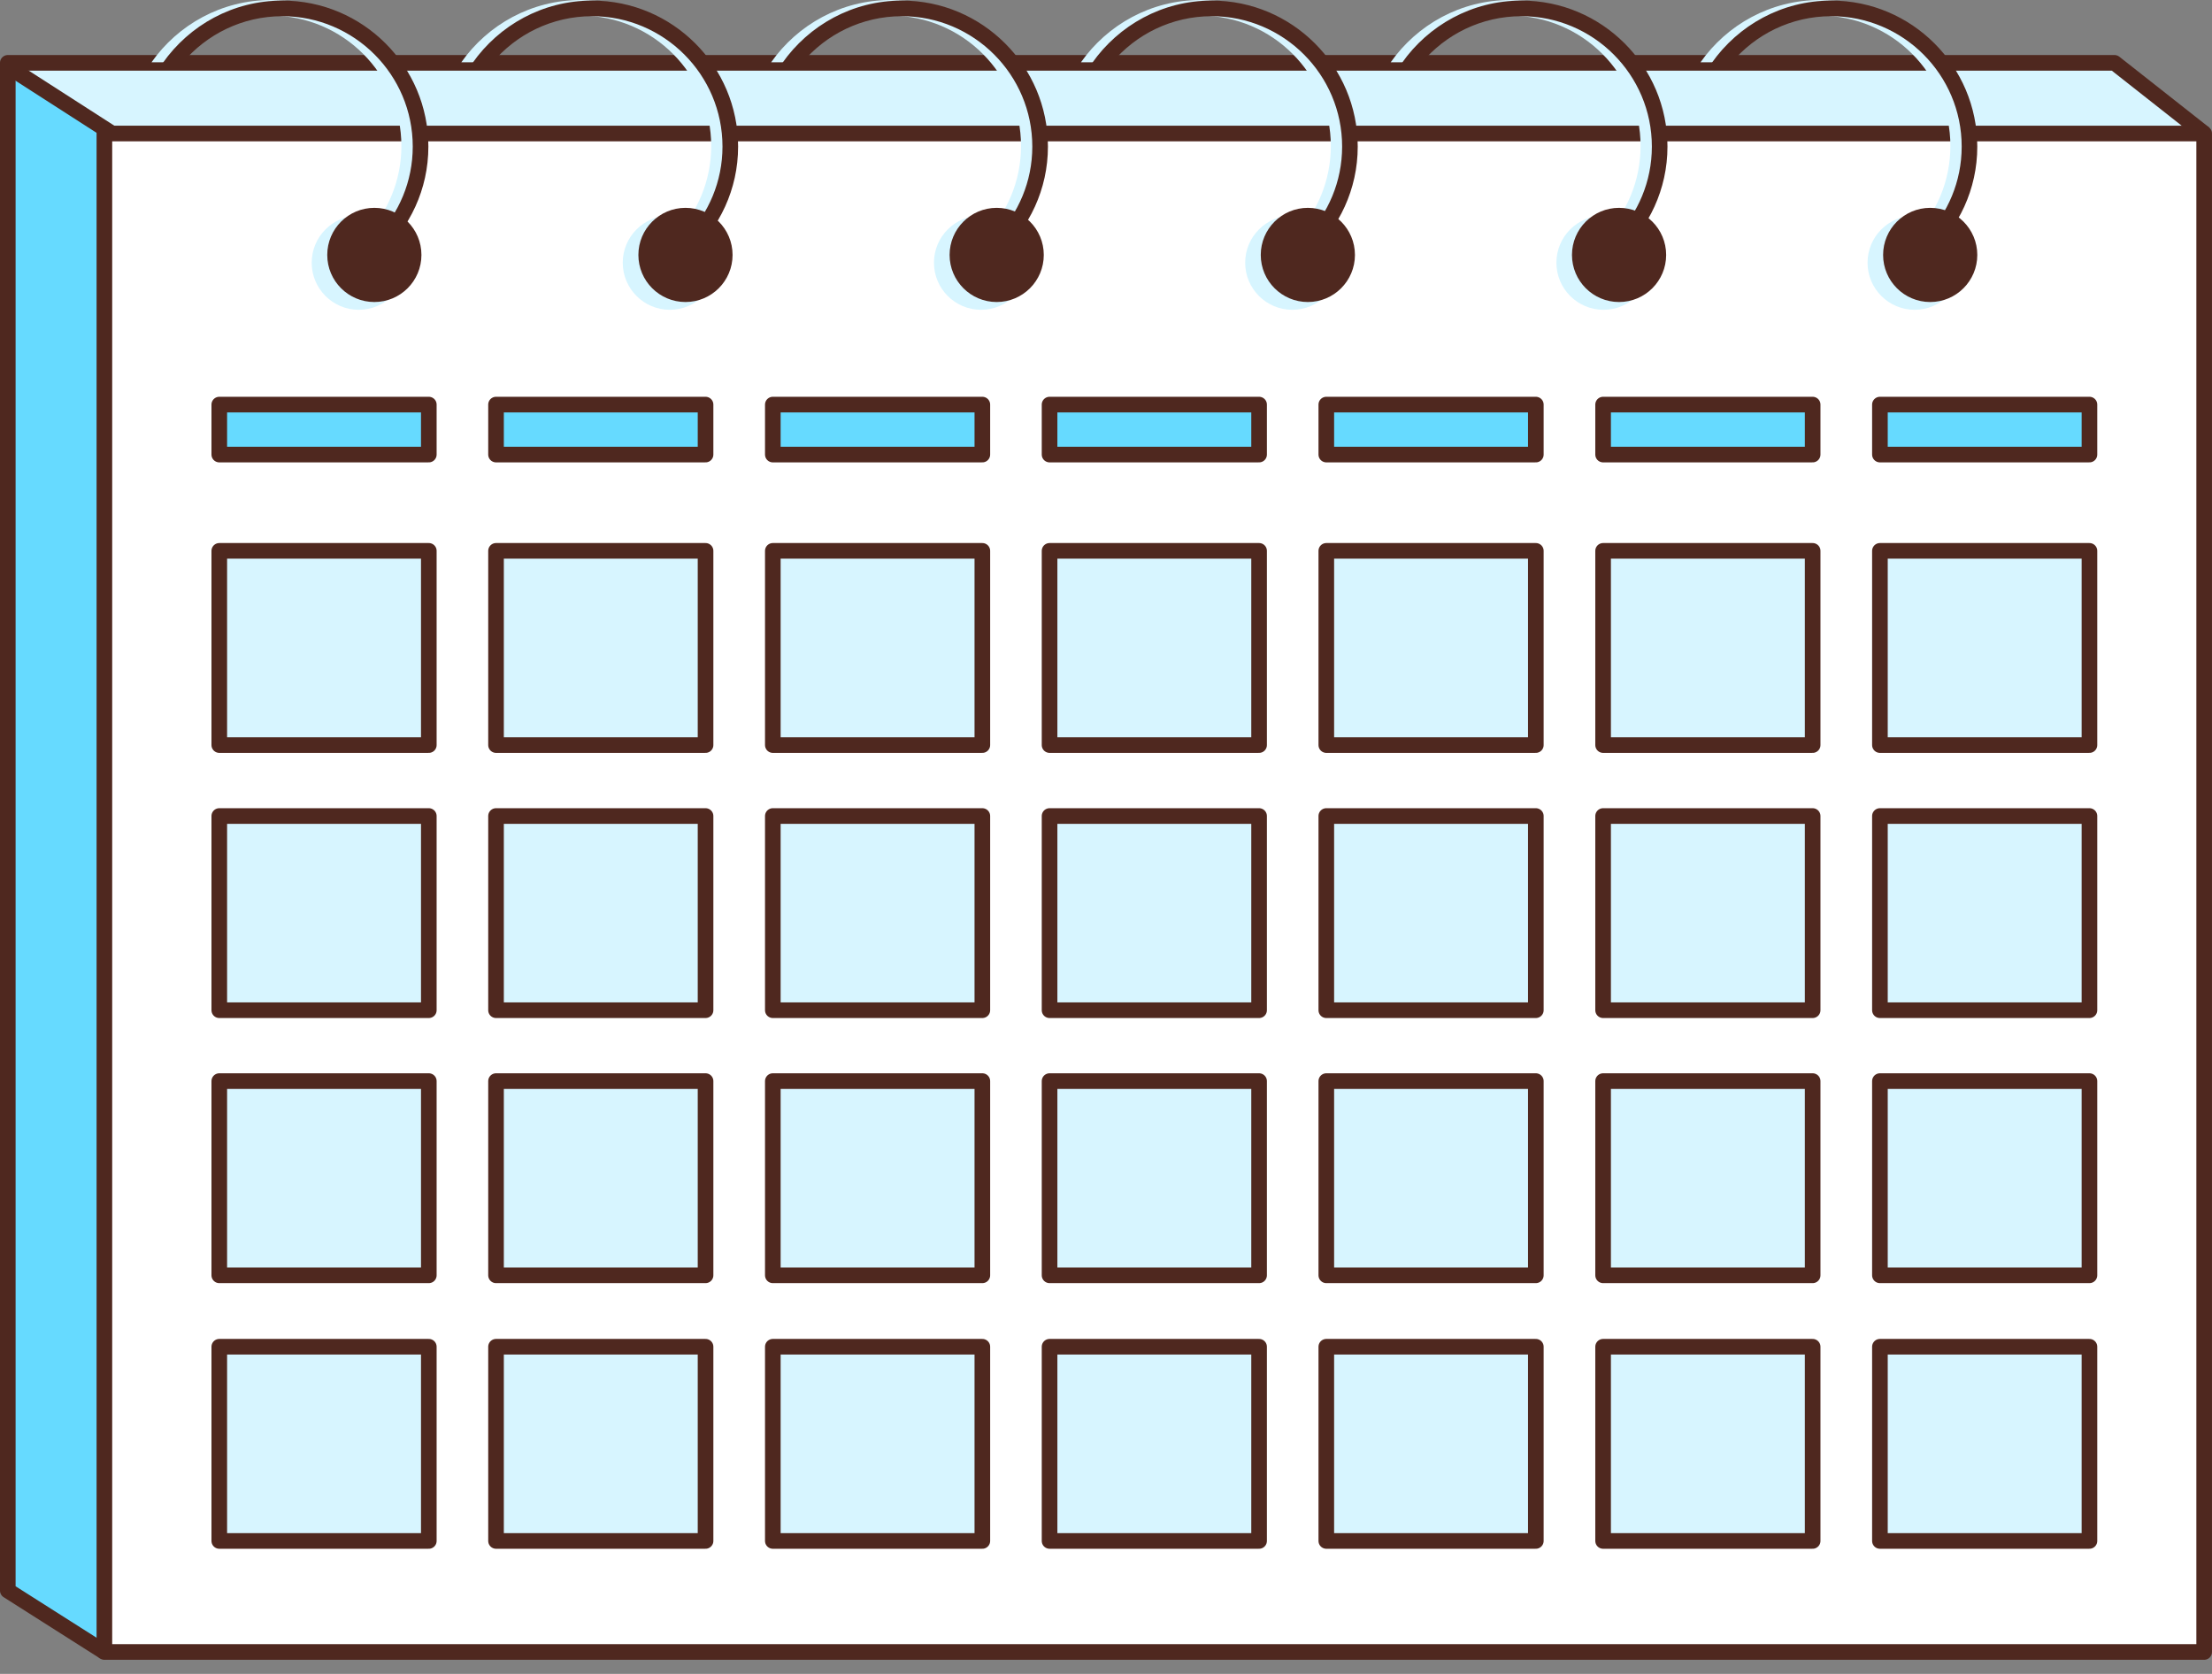 <svg width="111" height="84" viewBox="0 0 111 84" fill="none" xmlns="http://www.w3.org/2000/svg">
<rect x="0" y="0" width="111" height="84" fill="#808080" stroke="none"/>
<g clip-path="url(#clip0_802_6428)">
<path d="M5.239 82.516L0.391 79.749L0.234 3.234L5.239 6.558V82.516Z" fill="#66DAFF"/>
<path d="M0.625 3.16H105.97L110.359 6.699L5.437 6.319L0.625 3.16Z" fill="#D7F5FF"/>
<path d="M5.238 82.9H110.607V6.699H5.238V82.9Z" fill="white"/>
<path d="M5.238 82.9H110.607V6.699H5.238V82.9Z" stroke="#4F281F" stroke-width="0.784" stroke-linejoin="round"/>
<path d="M110.607 6.697L106.108 3.154H0.391V79.818L5.238 82.898" stroke="#4F281F" stroke-width="0.784" stroke-linejoin="round"/>
<g style="mix-blend-mode:multiply">
<path d="M20.925 7.328C20.925 3.288 17.638 0 13.597 0C11.121 0 8.93 1.238 7.602 3.127H8.585C9.788 1.697 11.587 0.784 13.597 0.784C17.206 0.784 20.142 3.719 20.142 7.328C20.142 9.084 19.444 10.675 18.316 11.85L18.523 12.736C19.993 11.396 20.925 9.472 20.925 7.328Z" fill="#D7F5FF"/>
</g>
<g style="mix-blend-mode:multiply">
<path d="M36.472 7.328C36.472 3.288 33.184 0 29.144 0C26.668 0 24.477 1.238 23.148 3.127H24.132C25.335 1.697 27.134 0.784 29.144 0.784C32.753 0.784 35.689 3.719 35.689 7.328C35.689 9.084 34.991 10.675 33.862 11.85L34.07 12.736C35.54 11.396 36.472 9.472 36.472 7.328Z" fill="#D7F5FF"/>
</g>
<g style="mix-blend-mode:multiply">
<path d="M52.019 7.328C52.019 3.288 48.731 0 44.691 0C42.214 0 40.024 1.238 38.695 3.127H39.679C40.882 1.697 42.681 0.784 44.691 0.784C48.3 0.784 51.236 3.719 51.236 7.328C51.236 9.084 50.538 10.675 49.409 11.85L49.617 12.736C51.087 11.396 52.019 9.472 52.019 7.328Z" fill="#D7F5FF"/>
</g>
<g style="mix-blend-mode:multiply">
<path d="M67.566 7.328C67.566 3.288 64.278 0 60.238 0C57.761 0 55.571 1.238 54.242 3.127H55.226C56.429 1.697 58.228 0.784 60.238 0.784C63.847 0.784 66.782 3.719 66.782 7.328C66.782 9.084 66.085 10.675 64.956 11.85L65.164 12.736C66.633 11.396 67.566 9.472 67.566 7.328Z" fill="#D7F5FF"/>
</g>
<g style="mix-blend-mode:multiply">
<path d="M83.109 7.328C83.109 3.288 79.821 0 75.781 0C73.304 0 71.114 1.238 69.785 3.127H70.769C71.972 1.697 73.771 0.784 75.781 0.784C79.39 0.784 82.325 3.719 82.325 7.328C82.325 9.084 81.628 10.675 80.499 11.85L80.707 12.736C82.176 11.396 83.109 9.472 83.109 7.328Z" fill="#D7F5FF"/>
</g>
<g style="mix-blend-mode:multiply">
<path d="M98.656 7.328C98.656 3.288 95.368 0 91.328 0C88.851 0 86.66 1.238 85.332 3.127H86.316C87.519 1.697 89.317 0.784 91.328 0.784C94.937 0.784 97.872 3.719 97.872 7.328C97.872 9.084 97.175 10.675 96.046 11.85L96.254 12.736C97.723 11.396 98.656 9.472 98.656 7.328Z" fill="#D7F5FF"/>
</g>
<path d="M0.234 3.234L5.623 6.699" stroke="#4F281F" stroke-width="0.784" stroke-miterlimit="10"/>
<path d="M21.518 27.643H11.004V37.389H21.518V27.643Z" fill="#D7F5FF"/>
<path d="M35.405 27.643H24.891V37.389H35.405V27.643Z" fill="#D7F5FF"/>
<path d="M49.295 27.643H38.781V37.389H49.295V27.643Z" fill="#D7F5FF"/>
<path d="M63.182 27.643H52.668V37.389H63.182V27.643Z" fill="#D7F5FF"/>
<path d="M77.069 27.643H66.555V37.389H77.069V27.643Z" fill="#D7F5FF"/>
<path d="M90.96 27.643H80.445V37.389H90.96V27.643Z" fill="#D7F5FF"/>
<path d="M104.85 27.643H94.336V37.389H104.85V27.643Z" fill="#D7F5FF"/>
<path d="M21.518 40.949H11.004V50.695H21.518V40.949Z" fill="#D7F5FF"/>
<path d="M35.405 40.949H24.891V50.695H35.405V40.949Z" fill="#D7F5FF"/>
<path d="M49.295 40.949H38.781V50.695H49.295V40.949Z" fill="#D7F5FF"/>
<path d="M63.182 40.949H52.668V50.695H63.182V40.949Z" fill="#D7F5FF"/>
<path d="M77.069 40.949H66.555V50.695H77.069V40.949Z" fill="#D7F5FF"/>
<path d="M90.96 40.949H80.445V50.695H90.96V40.949Z" fill="#D7F5FF"/>
<path d="M104.85 40.949H94.336V50.695H104.85V40.949Z" fill="#D7F5FF"/>
<path d="M21.518 54.252H11.004V63.998H21.518V54.252Z" fill="#D7F5FF"/>
<path d="M35.405 54.252H24.891V63.998H35.405V54.252Z" fill="#D7F5FF"/>
<path d="M49.295 54.252H38.781V63.998H49.295V54.252Z" fill="#D7F5FF"/>
<path d="M63.182 54.252H52.668V63.998H63.182V54.252Z" fill="#D7F5FF"/>
<path d="M77.069 54.252H66.555V63.998H77.069V54.252Z" fill="#D7F5FF"/>
<path d="M90.96 54.252H80.445V63.998H90.96V54.252Z" fill="#D7F5FF"/>
<path d="M104.85 54.252H94.336V63.998H104.85V54.252Z" fill="#D7F5FF"/>
<path d="M21.518 67.582H11.004V77.328H21.518V67.582Z" fill="#D7F5FF"/>
<path d="M35.405 67.582H24.891V77.328H35.405V67.582Z" fill="#D7F5FF"/>
<path d="M49.295 67.582H38.781V77.328H49.295V67.582Z" fill="#D7F5FF"/>
<path d="M63.182 67.582H52.668V77.328H63.182V67.582Z" fill="#D7F5FF"/>
<path d="M77.069 67.582H66.555V77.328H77.069V67.582Z" fill="#D7F5FF"/>
<path d="M90.96 67.582H80.445V77.328H90.96V67.582Z" fill="#D7F5FF"/>
<path d="M104.85 67.582H94.336V77.328H104.85V67.582Z" fill="#D7F5FF"/>
<path d="M21.518 20.303H11.004V22.811H21.518V20.303Z" fill="#66DAFF"/>
<path d="M35.405 20.303H24.891V22.811H35.405V20.303Z" fill="#66DAFF"/>
<path d="M49.295 20.303H38.781V22.811H49.295V20.303Z" fill="#66DAFF"/>
<path d="M63.182 20.303H52.668V22.811H63.182V20.303Z" fill="#66DAFF"/>
<path d="M77.069 20.303H66.555V22.811H77.069V20.303Z" fill="#66DAFF"/>
<path d="M90.96 20.303H80.445V22.811H90.96V20.303Z" fill="#66DAFF"/>
<path d="M104.85 20.303H94.336V22.811H104.85V20.303Z" fill="#66DAFF"/>
<path d="M21.518 20.303H11.004V22.811H21.518V20.303Z" stroke="#4F281F" stroke-width="0.784" stroke-linejoin="round"/>
<path d="M35.405 20.303H24.891V22.811H35.405V20.303Z" stroke="#4F281F" stroke-width="0.784" stroke-linejoin="round"/>
<path d="M49.295 20.303H38.781V22.811H49.295V20.303Z" stroke="#4F281F" stroke-width="0.784" stroke-linejoin="round"/>
<path d="M63.182 20.303H52.668V22.811H63.182V20.303Z" stroke="#4F281F" stroke-width="0.784" stroke-linejoin="round"/>
<path d="M77.069 20.303H66.555V22.811H77.069V20.303Z" stroke="#4F281F" stroke-width="0.784" stroke-linejoin="round"/>
<path d="M90.96 20.303H80.445V22.811H90.96V20.303Z" stroke="#4F281F" stroke-width="0.784" stroke-linejoin="round"/>
<path d="M104.85 20.303H94.336V22.811H104.85V20.303Z" stroke="#4F281F" stroke-width="0.784" stroke-linejoin="round"/>
<path d="M21.518 27.643H11.004V37.389H21.518V27.643Z" stroke="#4F281F" stroke-width="0.784" stroke-linejoin="round"/>
<path d="M35.405 27.643H24.891V37.389H35.405V27.643Z" stroke="#4F281F" stroke-width="0.784" stroke-linejoin="round"/>
<path d="M49.295 27.643H38.781V37.389H49.295V27.643Z" stroke="#4F281F" stroke-width="0.784" stroke-linejoin="round"/>
<path d="M63.182 27.643H52.668V37.389H63.182V27.643Z" stroke="#4F281F" stroke-width="0.784" stroke-linejoin="round"/>
<path d="M77.069 27.643H66.555V37.389H77.069V27.643Z" stroke="#4F281F" stroke-width="0.784" stroke-linejoin="round"/>
<path d="M90.96 27.643H80.445V37.389H90.96V27.643Z" stroke="#4F281F" stroke-width="0.784" stroke-linejoin="round"/>
<path d="M104.85 27.643H94.336V37.389H104.85V27.643Z" stroke="#4F281F" stroke-width="0.784" stroke-linejoin="round"/>
<path d="M21.518 40.949H11.004V50.695H21.518V40.949Z" stroke="#4F281F" stroke-width="0.784" stroke-linejoin="round"/>
<path d="M35.405 40.949H24.891V50.695H35.405V40.949Z" stroke="#4F281F" stroke-width="0.784" stroke-linejoin="round"/>
<path d="M49.295 40.949H38.781V50.695H49.295V40.949Z" stroke="#4F281F" stroke-width="0.784" stroke-linejoin="round"/>
<path d="M63.182 40.949H52.668V50.695H63.182V40.949Z" stroke="#4F281F" stroke-width="0.784" stroke-linejoin="round"/>
<path d="M77.069 40.949H66.555V50.695H77.069V40.949Z" stroke="#4F281F" stroke-width="0.784" stroke-linejoin="round"/>
<path d="M90.96 40.949H80.445V50.695H90.96V40.949Z" stroke="#4F281F" stroke-width="0.784" stroke-linejoin="round"/>
<path d="M104.85 40.949H94.336V50.695H104.85V40.949Z" stroke="#4F281F" stroke-width="0.784" stroke-linejoin="round"/>
<path d="M21.518 54.252H11.004V63.998H21.518V54.252Z" stroke="#4F281F" stroke-width="0.784" stroke-linejoin="round"/>
<path d="M35.405 54.252H24.891V63.998H35.405V54.252Z" stroke="#4F281F" stroke-width="0.784" stroke-linejoin="round"/>
<path d="M49.295 54.252H38.781V63.998H49.295V54.252Z" stroke="#4F281F" stroke-width="0.784" stroke-linejoin="round"/>
<path d="M63.182 54.252H52.668V63.998H63.182V54.252Z" stroke="#4F281F" stroke-width="0.784" stroke-linejoin="round"/>
<path d="M77.069 54.252H66.555V63.998H77.069V54.252Z" stroke="#4F281F" stroke-width="0.784" stroke-linejoin="round"/>
<path d="M90.96 54.252H80.445V63.998H90.96V54.252Z" stroke="#4F281F" stroke-width="0.784" stroke-linejoin="round"/>
<path d="M104.85 54.252H94.336V63.998H104.85V54.252Z" stroke="#4F281F" stroke-width="0.784" stroke-linejoin="round"/>
<path d="M21.518 67.582H11.004V77.328H21.518V67.582Z" stroke="#4F281F" stroke-width="0.784" stroke-linejoin="round"/>
<path d="M35.405 67.582H24.891V77.328H35.405V67.582Z" stroke="#4F281F" stroke-width="0.784" stroke-linejoin="round"/>
<path d="M49.295 67.582H38.781V77.328H49.295V67.582Z" stroke="#4F281F" stroke-width="0.784" stroke-linejoin="round"/>
<path d="M63.182 67.582H52.668V77.328H63.182V67.582Z" stroke="#4F281F" stroke-width="0.784" stroke-linejoin="round"/>
<path d="M77.069 67.582H66.555V77.328H77.069V67.582Z" stroke="#4F281F" stroke-width="0.784" stroke-linejoin="round"/>
<path d="M90.96 67.582H80.445V77.328H90.96V67.582Z" stroke="#4F281F" stroke-width="0.784" stroke-linejoin="round"/>
<path d="M104.85 67.582H94.336V77.328H104.85V67.582Z" stroke="#4F281F" stroke-width="0.784" stroke-linejoin="round"/>
<path d="M21.496 7.357C21.496 3.317 18.208 0.029 14.168 0.029C11.691 0.029 9.5 1.268 8.172 3.156H9.155C10.359 1.726 12.157 0.813 14.168 0.813C17.777 0.813 20.712 3.748 20.712 7.357C20.712 9.113 20.015 10.704 18.886 11.88L19.094 12.765C20.563 11.425 21.496 9.501 21.496 7.357Z" fill="#4F281F"/>
<path d="M37.039 7.357C37.039 3.317 33.751 0.029 29.711 0.029C27.234 0.029 25.043 1.268 23.715 3.156H24.698C25.901 1.726 27.7 0.813 29.711 0.813C33.32 0.813 36.255 3.748 36.255 7.357C36.255 9.113 35.557 10.704 34.429 11.88L34.636 12.765C36.106 11.425 37.039 9.501 37.039 7.357Z" fill="#4F281F"/>
<path d="M52.586 7.357C52.586 3.317 49.298 0.029 45.258 0.029C42.781 0.029 40.59 1.268 39.262 3.156H40.245C41.448 1.726 43.247 0.813 45.258 0.813C48.867 0.813 51.802 3.748 51.802 7.357C51.802 9.113 51.104 10.704 49.976 11.88L50.183 12.765C51.653 11.425 52.586 9.501 52.586 7.357Z" fill="#4F281F"/>
<path d="M68.132 7.357C68.132 3.317 64.845 0.029 60.804 0.029C58.328 0.029 56.137 1.268 54.809 3.156H55.792C56.995 1.726 58.794 0.813 60.804 0.813C64.414 0.813 67.349 3.748 67.349 7.357C67.349 9.113 66.651 10.704 65.523 11.88L65.73 12.765C67.2 11.425 68.132 9.501 68.132 7.357Z" fill="#4F281F"/>
<path d="M83.675 7.357C83.675 3.317 80.388 0.029 76.347 0.029C73.871 0.029 71.68 1.268 70.352 3.156H71.335C72.538 1.726 74.337 0.813 76.347 0.813C79.957 0.813 82.892 3.748 82.892 7.357C82.892 9.113 82.194 10.704 81.066 11.88L81.273 12.765C82.743 11.425 83.675 9.501 83.675 7.357Z" fill="#4F281F"/>
<path d="M99.222 7.357C99.222 3.317 95.934 0.029 91.894 0.029C89.418 0.029 87.227 1.268 85.898 3.156H86.882C88.085 1.726 89.884 0.813 91.894 0.813C95.503 0.813 98.439 3.748 98.439 7.357C98.439 9.113 97.741 10.704 96.612 11.88L96.82 12.765C98.29 11.425 99.222 9.501 99.222 7.357Z" fill="#4F281F"/>
<g style="mix-blend-mode:multiply">
<path d="M18.004 15.546C19.309 15.546 20.367 14.488 20.367 13.183C20.367 11.878 19.309 10.82 18.004 10.82C16.699 10.82 15.641 11.878 15.641 13.183C15.641 14.488 16.699 15.546 18.004 15.546Z" fill="#D7F5FF"/>
</g>
<g style="mix-blend-mode:multiply">
<path d="M96.078 15.546C97.383 15.546 98.441 14.488 98.441 13.183C98.441 11.878 97.383 10.82 96.078 10.82C94.773 10.82 93.715 11.878 93.715 13.183C93.715 14.488 94.773 15.546 96.078 15.546Z" fill="#D7F5FF"/>
</g>
<g style="mix-blend-mode:multiply">
<path d="M80.465 15.546C81.77 15.546 82.828 14.488 82.828 13.183C82.828 11.878 81.77 10.82 80.465 10.82C79.159 10.82 78.102 11.878 78.102 13.183C78.102 14.488 79.159 15.546 80.465 15.546Z" fill="#D7F5FF"/>
</g>
<g style="mix-blend-mode:multiply">
<path d="M64.847 15.546C66.153 15.546 67.21 14.488 67.21 13.183C67.21 11.878 66.153 10.82 64.847 10.82C63.542 10.82 62.484 11.878 62.484 13.183C62.484 14.488 63.542 15.546 64.847 15.546Z" fill="#D7F5FF"/>
</g>
<g style="mix-blend-mode:multiply">
<path d="M49.23 15.546C50.535 15.546 51.593 14.488 51.593 13.183C51.593 11.878 50.535 10.82 49.23 10.82C47.925 10.82 46.867 11.878 46.867 13.183C46.867 14.488 47.925 15.546 49.23 15.546Z" fill="#D7F5FF"/>
</g>
<g style="mix-blend-mode:multiply">
<path d="M33.613 15.546C34.918 15.546 35.976 14.488 35.976 13.183C35.976 11.878 34.918 10.82 33.613 10.82C32.308 10.82 31.25 11.878 31.25 13.183C31.25 14.488 32.308 15.546 33.613 15.546Z" fill="#D7F5FF"/>
</g>
<path d="M18.785 15.156C20.09 15.156 21.148 14.098 21.148 12.793C21.148 11.488 20.09 10.43 18.785 10.43C17.48 10.43 16.422 11.488 16.422 12.793C16.422 14.098 17.48 15.156 18.785 15.156Z" fill="#4F281F"/>
<path d="M96.859 15.156C98.164 15.156 99.222 14.098 99.222 12.793C99.222 11.488 98.164 10.43 96.859 10.43C95.554 10.43 94.496 11.488 94.496 12.793C94.496 14.098 95.554 15.156 96.859 15.156Z" fill="#4F281F"/>
<path d="M81.246 15.156C82.551 15.156 83.609 14.098 83.609 12.793C83.609 11.488 82.551 10.43 81.246 10.43C79.941 10.43 78.883 11.488 78.883 12.793C78.883 14.098 79.941 15.156 81.246 15.156Z" fill="#4F281F"/>
<path d="M65.629 15.156C66.934 15.156 67.992 14.098 67.992 12.793C67.992 11.488 66.934 10.43 65.629 10.43C64.324 10.43 63.266 11.488 63.266 12.793C63.266 14.098 64.324 15.156 65.629 15.156Z" fill="#4F281F"/>
<path d="M50.015 15.156C51.32 15.156 52.378 14.098 52.378 12.793C52.378 11.488 51.32 10.43 50.015 10.43C48.71 10.43 47.652 11.488 47.652 12.793C47.652 14.098 48.71 15.156 50.015 15.156Z" fill="#4F281F"/>
<path d="M34.398 15.156C35.703 15.156 36.761 14.098 36.761 12.793C36.761 11.488 35.703 10.43 34.398 10.43C33.093 10.43 32.035 11.488 32.035 12.793C32.035 14.098 33.093 15.156 34.398 15.156Z" fill="#4F281F"/>
</g>
<defs>
<clipPath id="clip0_802_6428">
<rect width="111" height="83.29" fill="white"/>
</clipPath>
</defs>
</svg>
